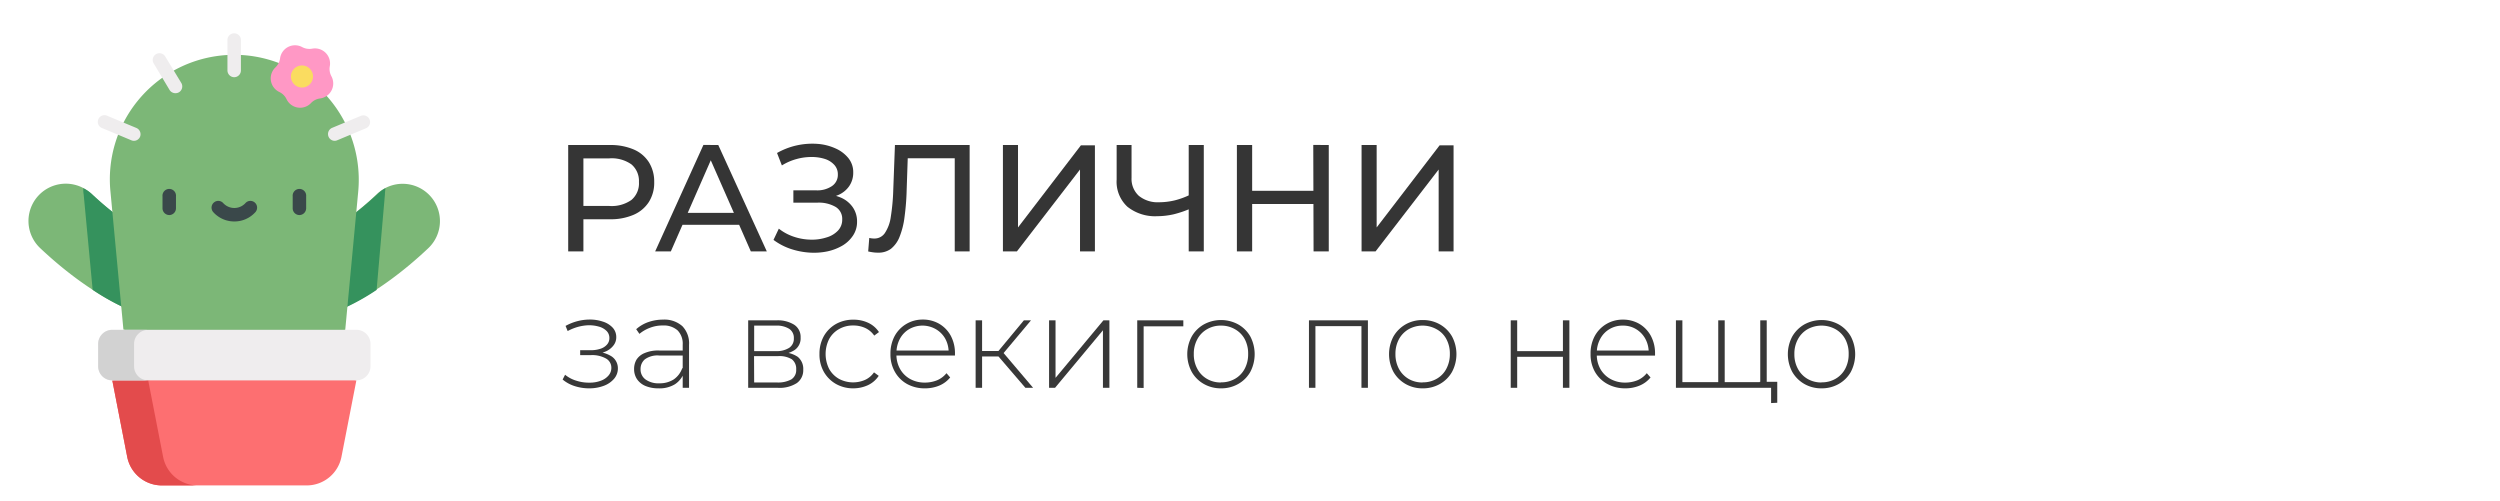 <svg id="Layer_1" data-name="Layer 1" xmlns="http://www.w3.org/2000/svg" width="417.68" height="83.69" viewBox="0 0 417.68 83.69"><defs><style>.cls-1{fill:#353535;}.cls-2{fill:#383838;}.cls-3{fill:#7cb777;}.cls-4{fill:#35925d;}.cls-5{fill:#3a484a;}.cls-6{fill:#efedee;}.cls-7{fill:#ff98c5;}.cls-8{fill:#fadc60;}.cls-9{fill:#fd6f71;}.cls-10{fill:#e34b4c;}.cls-11{fill:#d2d2d2;}</style></defs><title>different copy</title><path class="cls-1" d="M94.93,42V24.23h6.94a9.77,9.77,0,0,1,4,.74,5.63,5.63,0,0,1,2.54,2.13,6.09,6.09,0,0,1,.89,3.33,6,6,0,0,1-.89,3.31,5.71,5.71,0,0,1-2.54,2.14,9.6,9.6,0,0,1-4,.75H96.33l1.14-1.2V42Zm2.54-6.32-1.14-1.27h5.46a5.71,5.71,0,0,0,3.7-1,3.62,3.62,0,0,0,1.26-3,3.62,3.62,0,0,0-1.26-2.95,5.71,5.71,0,0,0-3.7-1H96.33l1.14-1.27Z"/><path class="cls-1" d="M109.46,42l8.06-17.78H120L128.11,42h-2.67l-7.19-16.36h1L112.08,42Zm3.43-4.44.69-2h10l.73,2Z"/><path class="cls-1" d="M129.23,40.08l.89-1.88a8.17,8.17,0,0,0,2.57,1.37,9.3,9.3,0,0,0,2.81.47,7.93,7.93,0,0,0,2.58-.37A4.25,4.25,0,0,0,140,38.53a2.62,2.62,0,0,0,.71-1.88,2.31,2.31,0,0,0-1.1-2.08,5.59,5.59,0,0,0-3.06-.71h-4V31.8h3.78a4.37,4.37,0,0,0,2.65-.7,2.25,2.25,0,0,0,1-1.94,2.31,2.31,0,0,0-.57-1.59,3.6,3.6,0,0,0-1.55-1,7.22,7.22,0,0,0-2.21-.34,9.31,9.31,0,0,0-2.53.33,9.13,9.13,0,0,0-2.49,1.08l-.81-2.08a11.86,11.86,0,0,1,3.39-1.29,12.05,12.05,0,0,1,3.41-.23,8.83,8.83,0,0,1,3,.77,5.69,5.69,0,0,1,2.13,1.62,3.7,3.7,0,0,1,.8,2.4,3.92,3.92,0,0,1-.66,2.25A4.25,4.25,0,0,1,140,32.6a6.55,6.55,0,0,1-2.71.52l.1-.69a7.66,7.66,0,0,1,3.08.58,4.66,4.66,0,0,1,2,1.61,4.13,4.13,0,0,1,.72,2.41,4.08,4.08,0,0,1-.66,2.3A5.46,5.46,0,0,1,140.8,41a8.58,8.58,0,0,1-2.57,1,11,11,0,0,1-3,.2,12.51,12.51,0,0,1-3.11-.61A10.29,10.29,0,0,1,129.23,40.08Z"/><path class="cls-1" d="M146.65,42.21a4.93,4.93,0,0,1-.76-.05,8.4,8.4,0,0,1-.84-.15l.18-2.26a3.21,3.21,0,0,0,.81.1,2.08,2.08,0,0,0,1.78-.89,6.4,6.4,0,0,0,1-2.69,35,35,0,0,0,.42-4.55l.28-7.49H162V42h-2.49V25.78l.61.66h-9l.56-.69-.2,5.9a41,41,0,0,1-.36,4.62,13.2,13.2,0,0,1-.83,3.3,4.81,4.81,0,0,1-1.44,2A3.49,3.49,0,0,1,146.65,42.21Z"/><path class="cls-1" d="M167.56,42V24.23h2.52V38l10.51-13.72h2.34V42h-2.49V28.32L169.9,42Z"/><path class="cls-1" d="M199,34.8a17.18,17.18,0,0,1-2.9,1,12.61,12.61,0,0,1-2.74.32,7.41,7.41,0,0,1-5-1.58A5.68,5.68,0,0,1,186.56,30V24.23h2.49v5.49a3.83,3.83,0,0,0,1.22,3,5,5,0,0,0,3.4,1.07,11.26,11.26,0,0,0,2.66-.33,13.17,13.17,0,0,0,2.65-1ZM198.6,42V24.23h2.52V42Z"/><path class="cls-1" d="M209.2,42h-2.55V24.23h2.55Zm10.44-7.92h-10.7V31.88h10.7Zm-.23-9.86H222V42h-2.54Z"/><path class="cls-1" d="M227.48,42V24.23H230V38l10.52-13.72h2.33V42h-2.49V28.32L229.82,42Z"/><path class="cls-2" d="M96.09,64.53A5.94,5.94,0,0,1,94,63.41l.41-.8a5.37,5.37,0,0,0,1.9,1,6.74,6.74,0,0,0,2.16.32,5.2,5.2,0,0,0,1.93-.33,3,3,0,0,0,1.28-.88,1.92,1.92,0,0,0,.46-1.25,1.75,1.75,0,0,0-.91-1.58,4.72,4.72,0,0,0-2.48-.56H96.93v-.82h1.78a4.89,4.89,0,0,0,1.6-.24,2.41,2.41,0,0,0,1.1-.7,1.6,1.6,0,0,0,.4-1.09,1.64,1.64,0,0,0-.46-1.18,2.89,2.89,0,0,0-1.25-.72,6,6,0,0,0-1.76-.24,7.8,7.8,0,0,0-1.74.26,8.22,8.22,0,0,0-1.76.71l-.35-.86a8.49,8.49,0,0,1,1.93-.78,8.14,8.14,0,0,1,2-.28,6.68,6.68,0,0,1,2.29.34,3.79,3.79,0,0,1,1.64,1,2.29,2.29,0,0,1,.61,1.59,2.19,2.19,0,0,1-.51,1.45,3.26,3.26,0,0,1-1.38,1,5.14,5.14,0,0,1-2,.35l.09-.35a5.19,5.19,0,0,1,3,.76,2.37,2.37,0,0,1,1.07,2,2.63,2.63,0,0,1-.65,1.77,4.15,4.15,0,0,1-1.74,1.17,6.83,6.83,0,0,1-2.4.41A7.79,7.79,0,0,1,96.09,64.53Z"/><path class="cls-2" d="M110,64.88a5.49,5.49,0,0,1-2.17-.4,3.22,3.22,0,0,1-1.41-1.14,3,3,0,0,1-.48-1.68,3.08,3.08,0,0,1,.4-1.57A2.87,2.87,0,0,1,107.67,59a5.71,5.71,0,0,1,2.48-.44h4.14v.84h-4.12a3.56,3.56,0,0,0-2.45.65,2.1,2.1,0,0,0-.7,1.62,2.06,2.06,0,0,0,.82,1.72,3.67,3.67,0,0,0,2.31.65,4.31,4.31,0,0,0,2.41-.65A3.79,3.79,0,0,0,114,61.46l.31.74a3.93,3.93,0,0,1-1.55,2A4.92,4.92,0,0,1,110,64.88Zm4.06-.09V62.22l0-.39V57.6a3.18,3.18,0,0,0-.85-2.4,3.49,3.49,0,0,0-2.49-.82,5.74,5.74,0,0,0-2.17.4,6,6,0,0,0-1.72,1l-.54-.78a6.06,6.06,0,0,1,2-1.18,7.38,7.38,0,0,1,2.48-.42A4.5,4.5,0,0,1,114,54.49a4.13,4.13,0,0,1,1.12,3.15v7.15Z"/><path class="cls-2" d="M125,64.79V53.52h4.75a5.15,5.15,0,0,1,2.93.73,2.42,2.42,0,0,1,1.08,2.14,2.36,2.36,0,0,1-1,2.09,4.65,4.65,0,0,1-2.7.72l.3-.33a4.68,4.68,0,0,1,2.91.74,2.59,2.59,0,0,1,.93,2.16A2.62,2.62,0,0,1,133.13,64a5.32,5.32,0,0,1-3.22.79Zm1-6.13h3.63a3.86,3.86,0,0,0,2.21-.54,1.81,1.81,0,0,0,.79-1.6,1.78,1.78,0,0,0-.79-1.59,3.94,3.94,0,0,0-2.21-.53h-3.63Zm0,5.24h3.8a4.61,4.61,0,0,0,2.4-.51,1.82,1.82,0,0,0,.82-1.67,2,2,0,0,0-.72-1.69,4,4,0,0,0-2.32-.53h-4Z"/><path class="cls-2" d="M142.58,64.88a5.82,5.82,0,0,1-2.93-.74,5.42,5.42,0,0,1-2-2,5.88,5.88,0,0,1-.74-3,6,6,0,0,1,.74-3,5.37,5.37,0,0,1,2-2,5.82,5.82,0,0,1,2.93-.73,5.69,5.69,0,0,1,2.47.52,4.35,4.35,0,0,1,1.8,1.55l-.79.59a3.74,3.74,0,0,0-1.52-1.28,4.75,4.75,0,0,0-2-.41,4.63,4.63,0,0,0-2.36.6,4.25,4.25,0,0,0-1.65,1.66,5.57,5.57,0,0,0,0,5,4.31,4.31,0,0,0,1.65,1.66,5,5,0,0,0,4.32.18,3.64,3.64,0,0,0,1.52-1.27l.79.58a4.38,4.38,0,0,1-1.8,1.56A5.84,5.84,0,0,1,142.58,64.88Z"/><path class="cls-2" d="M154.52,64.88a6,6,0,0,1-3-.74,5.26,5.26,0,0,1-2-2,5.79,5.79,0,0,1-.75-3,6.2,6.2,0,0,1,.7-3,5.29,5.29,0,0,1,4.7-2.75,5.39,5.39,0,0,1,2.75.71,5.16,5.16,0,0,1,1.93,2,6.2,6.2,0,0,1,.7,3s0,.09,0,.14a.86.86,0,0,0,0,.16h-10v-.84h9.37l-.43.41a4.73,4.73,0,0,0-.55-2.36A4.27,4.27,0,0,0,156.36,55a4.48,4.48,0,0,0-4.48,0,4.15,4.15,0,0,0-1.55,1.64,5,5,0,0,0-.56,2.38v.2a4.82,4.82,0,0,0,.62,2.45,4.35,4.35,0,0,0,1.69,1.66,5,5,0,0,0,2.46.59,5.42,5.42,0,0,0,2-.38,4,4,0,0,0,1.59-1.19l.62.71a4.66,4.66,0,0,1-1.84,1.37A6.2,6.2,0,0,1,154.52,64.88Z"/><path class="cls-2" d="M163,64.79V53.52h1.08V64.79Zm.73-5.23v-.92h3.54v.92Zm3.71-.3-1-.17,4.62-5.57h1.19Zm3.87,5.53-4.84-5.64.91-.51,5.22,6.15Z"/><path class="cls-2" d="M175.27,64.79V53.52h1.08v9.61l8-9.61h1V64.79h-1.08V55.18l-8,9.61Z"/><path class="cls-2" d="M190,64.79V53.52h7.7v1h-6.93l.3-.3v10.6Z"/><path class="cls-2" d="M204,64.88a5.68,5.68,0,0,1-2.89-.74,5.34,5.34,0,0,1-2-2,6.24,6.24,0,0,1,0-5.93,5.43,5.43,0,0,1,2-2,6,6,0,0,1,5.78,0,5.39,5.39,0,0,1,2,2,6.39,6.39,0,0,1,0,5.93,5.3,5.3,0,0,1-2,2A5.68,5.68,0,0,1,204,64.88Zm0-1a4.56,4.56,0,0,0,2.33-.59,4.2,4.2,0,0,0,1.62-1.67,5.14,5.14,0,0,0,.58-2.49,5.09,5.09,0,0,0-.58-2.49A4.17,4.17,0,0,0,206.32,55a4.57,4.57,0,0,0-2.33-.6,4.48,4.48,0,0,0-2.32.6,4.17,4.17,0,0,0-1.62,1.66,5,5,0,0,0-.6,2.49,5,5,0,0,0,.6,2.49,4.2,4.2,0,0,0,1.62,1.67A4.47,4.47,0,0,0,204,63.9Z"/><path class="cls-2" d="M218.69,64.79V53.52h9.85V64.79h-1.08V54.17l.3.32h-8.29l.3-.32V64.79Z"/><path class="cls-2" d="M237.69,64.88a5.61,5.61,0,0,1-2.88-.74,5.44,5.44,0,0,1-2-2,6.31,6.31,0,0,1,0-5.93,5.53,5.53,0,0,1,2-2,5.61,5.61,0,0,1,2.88-.74,5.71,5.71,0,0,1,2.9.74,5.43,5.43,0,0,1,2,2,6.31,6.31,0,0,1,0,5.93,5.34,5.34,0,0,1-2,2A5.71,5.71,0,0,1,237.69,64.88Zm0-1a4.54,4.54,0,0,0,2.33-.59,4.07,4.07,0,0,0,1.62-1.67,5.15,5.15,0,0,0,.59-2.49,5.09,5.09,0,0,0-.59-2.49A4,4,0,0,0,240,55a4.8,4.8,0,0,0-4.65,0,4.31,4.31,0,0,0-1.62,1.66,5.09,5.09,0,0,0-.59,2.49,5.15,5.15,0,0,0,.59,2.49,4.34,4.34,0,0,0,1.62,1.67A4.53,4.53,0,0,0,237.69,63.9Z"/><path class="cls-2" d="M252.4,64.79V53.52h1.08v5.14h7.64V53.52h1.08V64.79h-1.08V59.61h-7.64v5.18Z"/><path class="cls-2" d="M271.53,64.88a6.09,6.09,0,0,1-3-.74,5.33,5.33,0,0,1-2.05-2,5.88,5.88,0,0,1-.74-3,6.09,6.09,0,0,1,.7-3,5.25,5.25,0,0,1,1.93-2,5.32,5.32,0,0,1,2.77-.74,5.39,5.39,0,0,1,2.75.71,5.2,5.2,0,0,1,1.92,2,6.09,6.09,0,0,1,.7,3,.71.71,0,0,1,0,.14s0,.11,0,.16h-10v-.84h9.37l-.43.41a4.73,4.73,0,0,0-.55-2.36A4.3,4.3,0,0,0,273.36,55a4.15,4.15,0,0,0-2.24-.6,4.22,4.22,0,0,0-2.24.6,4.13,4.13,0,0,0-1.54,1.64,4.89,4.89,0,0,0-.56,2.38v.2a4.82,4.82,0,0,0,.61,2.45,4.38,4.38,0,0,0,1.7,1.66,5,5,0,0,0,2.46.59,5.42,5.42,0,0,0,2-.38,4,4,0,0,0,1.58-1.19l.63.71a4.63,4.63,0,0,1-1.85,1.37A6.15,6.15,0,0,1,271.53,64.88Z"/><path class="cls-2" d="M287.33,63.84l-.26.32V53.52h1.08V64.16l-.32-.32h6.56l-.3.32V53.52h1.08V64.79H280V53.52h1.08V64.16l-.3-.32Zm8.57,3.5V64.47l.31.32H294v-1h2.93v3.5Z"/><path class="cls-2" d="M304.33,64.88a5.65,5.65,0,0,1-2.89-.74,5.44,5.44,0,0,1-2-2,6.31,6.31,0,0,1,0-5.93,5.53,5.53,0,0,1,2-2,6,6,0,0,1,5.78,0,5.39,5.39,0,0,1,2,2,6.39,6.39,0,0,1,0,5.93,5.3,5.3,0,0,1-2,2A5.7,5.7,0,0,1,304.33,64.88Zm0-1a4.56,4.56,0,0,0,2.33-.59,4.2,4.2,0,0,0,1.62-1.67,5.14,5.14,0,0,0,.58-2.49,5.09,5.09,0,0,0-.58-2.49A4.17,4.17,0,0,0,306.66,55,4.82,4.82,0,0,0,302,55a4.22,4.22,0,0,0-1.61,1.66,5,5,0,0,0-.6,2.49,5,5,0,0,0,.6,2.49A4.24,4.24,0,0,0,302,63.31,4.54,4.54,0,0,0,304.33,63.9Z"/><path class="cls-3" d="M54.87,52.51,51,40.65l-.06,0S56.27,38.77,63,32.4a6.23,6.23,0,1,1,8.54,9.08C62.76,49.78,55.65,52.26,54.87,52.51Z"/><path class="cls-3" d="M23.43,52.51l3.86-11.86.06,0c-.05,0-5.32-1.9-12.09-8.27a6.23,6.23,0,1,0-8.54,9.08C15.54,49.78,22.65,52.26,23.43,52.51Z"/><path class="cls-4" d="M13.91,31.44c0,.35,0,.7.07,1.05l1.5,15.93a36.58,36.58,0,0,0,8,4.09l3.86-11.86.06,0c-.05,0-5.32-1.9-12.09-8.27A6.17,6.17,0,0,0,13.91,31.44Z"/><path class="cls-4" d="M64.31,32.49c0-.35.06-.7.08-1.05a5.94,5.94,0,0,0-1.35,1C56.27,38.77,51,40.66,51,40.67l.06,0,3.86,11.86a36.58,36.58,0,0,0,8-4.09Z"/><path class="cls-3" d="M51.91,13.53A20.8,20.8,0,0,0,18.46,32.07l2.16,23,18.53,4.23L57.68,55.1l2.16-23A21,21,0,0,0,51.91,13.53Z"/><path class="cls-5" d="M28.28,35.93a1.14,1.14,0,0,1-1.13-1.13v-2a1.13,1.13,0,1,1,2.25,0v2A1.13,1.13,0,0,1,28.28,35.93Z"/><path class="cls-5" d="M50,35.93A1.13,1.13,0,0,1,48.9,34.8v-2a1.13,1.13,0,1,1,2.25,0v2A1.14,1.14,0,0,1,50,35.93Z"/><path class="cls-5" d="M39.15,37a4.7,4.7,0,0,1-3.53-1.57,1.13,1.13,0,0,1,.11-1.59,1.11,1.11,0,0,1,1.58.11,2.52,2.52,0,0,0,3.68,0,1.11,1.11,0,0,1,1.58-.11,1.13,1.13,0,0,1,.11,1.59A4.7,4.7,0,0,1,39.15,37Z"/><path class="cls-6" d="M39.15,12.9A1.14,1.14,0,0,1,38,11.77V6.59a1.13,1.13,0,0,1,2.25,0v5.18A1.13,1.13,0,0,1,39.15,12.9Z"/><path class="cls-6" d="M29.33,15.57a1.14,1.14,0,0,1-1-.54L25.68,10.6A1.12,1.12,0,1,1,27.6,9.43l2.69,4.43a1.14,1.14,0,0,1-.38,1.55A1.1,1.1,0,0,1,29.33,15.57Z"/><path class="cls-6" d="M22.38,23.53a1.07,1.07,0,0,1-.43-.09l-4.79-2A1.12,1.12,0,1,1,18,19.38l4.79,2a1.14,1.14,0,0,1,.61,1.47A1.12,1.12,0,0,1,22.38,23.53Z"/><path class="cls-6" d="M55.92,23.53a1.13,1.13,0,0,1-.43-2.17l4.79-2a1.12,1.12,0,1,1,.86,2.07l-4.79,2A1.11,1.11,0,0,1,55.92,23.53Z"/><path class="cls-7" d="M55.37,12.74h0a2.55,2.55,0,0,1-.27-1.67,2.52,2.52,0,0,0-2.94-2.94,2.55,2.55,0,0,1-1.67-.26,2.52,2.52,0,0,0-3.7,1.89h0a2.56,2.56,0,0,1-.77,1.5h0a2.52,2.52,0,0,0,.65,4.11,2.56,2.56,0,0,1,1.2,1.19h0a2.51,2.51,0,0,0,4.1.65h0a2.49,2.49,0,0,1,1.51-.76h0A2.53,2.53,0,0,0,55.37,12.74Z"/><circle class="cls-8" cx="50.45" cy="12.78" r="1.85"/><path class="cls-9" d="M39.15,59.33,18.76,63.55l2.49,12.77a5.9,5.9,0,0,0,5.8,4.78h24.2a5.92,5.92,0,0,0,5.8-4.78l2.49-12.77Z"/><path class="cls-10" d="M27.25,76.32,24.76,63.55,42.15,60l-3-.62L18.76,63.55l2.49,12.77a5.9,5.9,0,0,0,5.8,4.78h6A5.9,5.9,0,0,1,27.25,76.32Z"/><path class="cls-6" d="M59.54,55.1H18.76a2.36,2.36,0,0,0-2.36,2.36v3.73a2.36,2.36,0,0,0,2.36,2.36H59.54a2.36,2.36,0,0,0,2.36-2.36V57.46A2.36,2.36,0,0,0,59.54,55.1Z"/><path class="cls-11" d="M22.4,61.19V57.46a2.35,2.35,0,0,1,2.36-2.35h-6a2.36,2.36,0,0,0-2.36,2.35v3.73a2.36,2.36,0,0,0,2.36,2.36h6A2.36,2.36,0,0,1,22.4,61.19Z"/></svg>